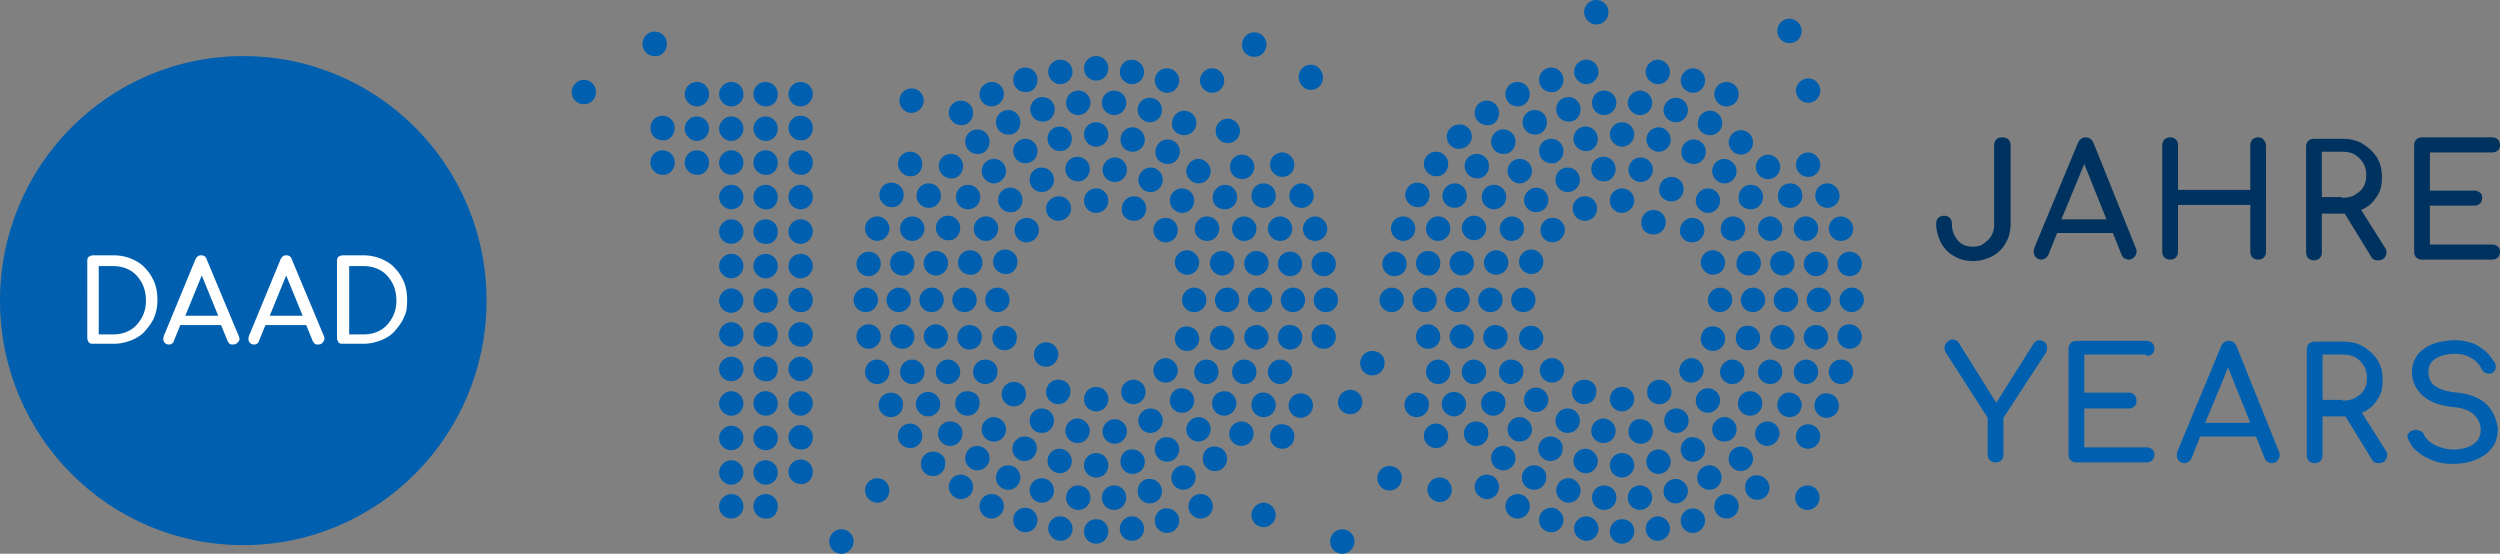 <svg width="465" height="103" xmlns="http://www.w3.org/2000/svg">
  <rect width="100%" height="100%" fill="#808080" stroke="none"/>
  <g fill-rule="nonzero" fill="none">
    <path d="M90.498 55.914c0 25.148-20.229 45.48-45.249 45.48C20.229 101.395 0 81.063 0 55.915c0-25.148 20.229-45.48 45.249-45.48 25.02 0 45.249 20.332 45.249 45.48" fill="#0060AF"/>
    <path d="M29.279 55.914c0-1.204-.133-2.274-.533-3.344-.399-.936-.931-1.873-1.73-2.675-.665-.803-1.597-1.338-2.528-1.74a8.68 8.68 0 0 0-3.327-.668H17.3c-.266 0-.532.134-.798.268-.267.267-.267.535-.267.802V62.87c0 .268.133.535.267.803.266.267.532.267.798.267h3.86c1.197 0 2.262-.267 3.327-.669.931-.4 1.863-.936 2.528-1.738.666-.803 1.331-1.606 1.73-2.676.267-.669.533-1.739.533-2.943m-2.13 0c0 1.204-.266 2.274-.798 3.21-.532.937-1.198 1.74-2.13 2.275-.931.535-1.996.802-3.194.802h-2.661V49.494h2.661c1.198 0 2.263.267 3.195.802.931.535 1.597 1.338 2.129 2.274.532.937.798 2.14.798 3.344m33.139 6.689-5.99-14.313c-.132-.535-.532-.803-1.064-.803s-.798.268-1.065.803l-5.855 14.179c-.133.401-.133.802 0 1.07.266.401.532.535.931.535.133 0 .4 0 .533-.134.133-.133.399-.267.399-.535l1.198-2.943h7.586l1.197 2.943c.133.268.266.402.4.535.133.134.399.134.665.134.4 0 .665-.134.932-.535.133-.134.266-.535.133-.936m-3.993-3.88h-6.122l3.061-7.49 3.061 7.49Zm-11.845 3.88L38.462 48.29c-.133-.535-.533-.803-1.065-.803-.532 0-.799.268-1.065.803l-5.855 14.179c-.134.401-.134.802 0 1.07.266.401.532.535.931.535.133 0 .4 0 .532-.134.134-.133.4-.267.4-.535l1.197-2.943h7.586l1.198 2.943c.133.268.266.402.4.535.132.134.399.134.665.134.4 0 .665-.134.931-.535.267-.134.267-.535.133-.936m-3.859-3.88h-6.122l3.061-7.49 3.061 7.49Zm35.135-2.809c0-1.204-.134-2.274-.533-3.344-.4-.936-.931-1.873-1.73-2.675-.665-.803-1.597-1.338-2.529-1.74a8.68 8.68 0 0 0-3.327-.668h-3.86c-.265 0-.531.134-.798.268-.266.267-.266.535-.266.802V62.87c0 .268.133.535.266.803.267.267.533.267.799.267h3.86c1.197 0 2.262-.267 3.326-.669.932-.4 1.864-.936 2.53-1.738.665-.803 1.33-1.606 1.73-2.676.398-.669.532-1.739.532-2.943m-1.997 0c0 1.204-.266 2.274-.798 3.21-.533.937-1.198 1.74-2.13 2.275-.931.535-1.996.802-3.194.802h-2.661V49.494h2.661c1.198 0 2.263.267 3.194.802.932.535 1.597 1.338 2.13 2.274.532.937.798 2.14.798 3.344" fill="#FFF"/>
    <path d="M373.57 25.95c.267.268.4.67.4 1.07v14.581c0 1.338-.267 2.542-.932 3.612-.532 1.07-1.464 1.873-2.395 2.408-1.065.535-2.263.936-3.594.936-1.33 0-2.528-.267-3.593-.936-1.065-.535-1.863-1.472-2.396-2.408-.532-1.07-.931-2.274-.931-3.612 0-.401.133-.802.399-1.07.266-.267.665-.401 1.065-.401.399 0 .798.134 1.064.401.267.268.4.669.4 1.07 0 .803.133 1.605.532 2.274.4.67.799 1.204 1.33 1.472.533.401 1.332.535 1.997.535.799 0 1.464-.134 1.996-.535.533-.402 1.065-.803 1.464-1.472.4-.669.533-1.337.533-2.274v-14.58c0-.402.133-.803.399-1.07.266-.268.665-.402 1.065-.402.532 0 .931.134 1.197.402Zm23.69 20.2c.266.534.133 1.07-.133 1.47-.267.402-.666.67-1.198.67-.266 0-.533-.134-.799-.268s-.399-.401-.532-.669L393 43.34h-10.38l-1.598 4.013c-.133.268-.4.535-.532.67-.266.133-.532.267-.799.267-.532 0-.931-.268-1.197-.67-.267-.4-.267-.936-.134-1.47l8.119-19.53c.266-.67.798-1.07 1.464-1.07.665 0 1.197.4 1.464 1.07l7.852 19.53Zm-5.457-5.351-4.126-10.3-4.258 10.3h8.384Zm28.214-15.25c-.4 0-.798.134-1.065.402-.266.267-.399.668-.399 1.07v8.293h-13.441v-8.293c0-.402-.133-.803-.4-1.07-.266-.268-.665-.402-1.064-.402-.4 0-.799.134-1.065.402-.266.267-.4.668-.4 1.07v19.797c0 .401.134.803.4 1.07.266.268.665.402 1.065.402.399 0 .798-.134 1.064-.402.267-.267.4-.669.4-1.07v-8.695h13.441v8.695c0 .401.133.803.4 1.07.266.268.665.402 1.064.402.4 0 .799-.134 1.065-.402.266-.267.4-.669.4-1.07V27.155c0-.402-.134-.803-.4-1.07-.266-.402-.532-.536-1.065-.536Zm23.556 20.467c.4.535.4 1.07.133 1.605-.266.535-.665.802-1.33.802-.267 0-.533 0-.799-.133a1.042 1.042 0 0 1-.532-.535l-4.925-8.026h-4.258v7.223c0 .401-.133.803-.4 1.07-.266.268-.665.401-1.064.401-.4 0-.799-.133-1.065-.4-.266-.268-.4-.67-.4-1.071V27.288c0-.401.134-.802.4-1.07.266-.267.666-.401 1.065-.401h5.19c1.464 0 2.795.267 3.86.936 1.064.67 1.996 1.472 2.661 2.542.666 1.07.932 2.274.932 3.745 0 1.338-.266 2.542-.932 3.478-.665 1.07-1.464 1.873-2.661 2.408-.133 0-.267.134-.267.134l4.392 6.956Zm-7.985-9.23c.932 0 1.73-.134 2.396-.535.665-.402 1.197-.803 1.597-1.472.399-.669.532-1.337.532-2.14 0-.803-.133-1.605-.532-2.274a4.6 4.6 0 0 0-1.597-1.605c-.666-.402-1.464-.535-2.396-.535h-3.726v8.427h3.726v.134Zm27.948 8.695h-11.578v-7.224h8.25c.4 0 .8-.134 1.066-.401.266-.268.399-.535.399-1.07s-.133-.803-.4-.937c-.266-.267-.665-.4-1.064-.4h-8.251v-7.09h11.578c.4 0 .799-.134 1.065-.402.266-.267.399-.535.399-.936 0-.402-.133-.803-.4-1.07-.265-.268-.665-.402-1.064-.402h-13.042c-.4 0-.799.134-1.065.402-.266.267-.4.668-.4 1.07v19.797c0 .401.134.803.4 1.07.266.268.665.402 1.065.402h13.042c.4 0 .799-.134 1.065-.402.266-.267.399-.669.399-1.07s-.133-.802-.4-.936c-.265-.268-.665-.401-1.064-.401Z" fill="#00325F"/>
    <path d="M380.358 63.673c.266.267.399.535.399.936s0 .669-.266 1.07l-7.852 12.04v6.821c0 .402-.133.803-.4 1.07-.266.268-.665.402-1.064.402-.4 0-.799-.134-1.065-.402-.266-.267-.4-.668-.4-1.07v-6.822l-7.718-12.039c-.266-.401-.4-.802-.266-1.204 0-.401.266-.669.532-.936.266-.268.666-.401.932-.401s.532.133.798.267.4.401.533.669l6.787 10.835 6.92-10.969c.133-.267.4-.401.533-.535.266-.134.532-.134.798-.134.266.134.666.268.799.402Zm18.898 2.541c.4 0 .798-.133 1.065-.401.266-.268.399-.535.399-.936 0-.402-.133-.803-.4-1.07-.266-.268-.665-.402-1.064-.402h-13.042c-.4 0-.799.134-1.065.401-.266.268-.4.67-.4 1.07V84.54c0 .402.134.803.4 1.07.266.268.665.402 1.065.402h13.042c.4 0 .798-.134 1.065-.402.266-.267.399-.668.399-1.07 0-.401-.133-.802-.4-.936-.266-.268-.665-.401-1.064-.401h-11.579v-7.224h8.252c.399 0 .798-.134 1.064-.401.267-.268.4-.535.4-1.07 0-.402-.133-.803-.4-1.07-.266-.268-.665-.402-1.064-.402h-8.252v-7.09h11.579v.268Zm24.62 17.791c.267.535.134 1.07-.132 1.472-.267.4-.666.668-1.198.668-.266 0-.533-.133-.799-.267s-.399-.401-.532-.669l-1.597-4.013h-10.38l-1.598 4.013c-.133.268-.399.535-.532.669-.266.134-.532.267-.799.267-.532 0-.931-.267-1.197-.668-.267-.402-.267-.937-.133-1.472l8.118-19.53c.266-.669.798-1.07 1.464-1.07.665 0 1.197.401 1.464 1.07l7.852 19.53Zm-5.323-5.35-4.125-10.3-4.26 10.3h8.385Zm25.153 5.083c.4.535.4 1.07.133 1.605-.266.535-.665.802-1.33.802-.267 0-.533 0-.799-.133a1.042 1.042 0 0 1-.532-.535l-4.924-8.026h-4.259v7.223c0 .401-.133.803-.4 1.07-.266.268-.665.401-1.064.401-.4 0-.799-.133-1.065-.4-.266-.268-.399-.67-.399-1.071V65.01c0-.4.133-.802.4-1.07.265-.267.665-.401 1.064-.401h5.19c1.464 0 2.795.267 3.86.936 1.064.67 1.996 1.472 2.661 2.542.666 1.07.932 2.274.932 3.745 0 1.338-.266 2.542-.932 3.478-.665 1.07-1.464 1.873-2.661 2.408-.133 0-.266.134-.266.134l4.391 6.956Zm-7.985-9.23c.932 0 1.73-.134 2.396-.535.665-.402 1.198-.803 1.597-1.472.4-.669.532-1.337.532-2.14 0-.803-.133-1.605-.532-2.274a4.6 4.6 0 0 0-1.597-1.605c-.666-.401-1.464-.535-2.396-.535h-3.726v8.427h3.726v.134Zm26.75.669c-1.33-1.204-3.06-1.873-5.323-2.14-1.464-.134-2.662-.402-3.46-.803-.799-.402-1.331-.803-1.597-1.338a3.718 3.718 0 0 1-.4-1.739c0-1.204.533-2.006 1.464-2.541.932-.535 2.13-.803 3.594-.803.798 0 1.464.134 2.13.401.665.268 1.064.535 1.596.937.4.4.799.802 1.065 1.471.266.401.532.669.931.803.4.133.799.133 1.198-.134.266-.268.532-.535.532-.936 0-.402 0-.803-.399-1.204-.532-.803-1.064-1.472-1.73-2.007-.665-.535-1.464-1.07-2.262-1.338-.932-.267-1.864-.535-3.061-.535-1.464 0-2.928.268-4.126.67a6.75 6.75 0 0 0-2.928 2.006c-.665.936-1.064 2.006-1.064 3.21 0 1.74.665 3.21 1.996 4.414 1.33 1.204 3.194 1.873 5.59 2.14 1.863.134 3.193.67 3.992 1.472.798.803 1.198 1.74 1.198 2.81 0 .802-.266 1.47-.666 2.006-.532.535-1.064.936-1.863 1.204a7.713 7.713 0 0 1-2.529.4 7.501 7.501 0 0 1-2.395-.4c-.799-.268-1.33-.535-1.863-.937-.533-.401-.932-.802-1.198-1.337a1.203 1.203 0 0 0-.799-.803c-.399-.134-.665-.268-1.064-.134-.533.134-.799.268-1.065.669-.266.401-.266.669 0 1.07.4.937.932 1.74 1.863 2.408.799.669 1.863 1.204 2.928 1.605s2.263.535 3.593.535c1.065 0 1.997-.134 3.061-.401.932-.268 1.864-.669 2.662-1.204.799-.535 1.331-1.204 1.863-2.006.4-.803.666-1.74.666-2.943-.266-1.873-.932-3.344-2.13-4.548ZM239.953 51.366c1.33 0 2.262-1.07 2.262-2.274a2.249 2.249 0 0 0-2.262-2.274c-1.331 0-2.263 1.07-2.263 2.274s1.065 2.274 2.263 2.274Zm6.255 0c1.33 0 2.262-1.07 2.262-2.274a2.249 2.249 0 0 0-2.262-2.274c-1.331 0-2.263 1.07-2.263 2.274s.932 2.274 2.263 2.274Zm-12.51-.134c1.33 0 2.262-1.07 2.262-2.274a2.249 2.249 0 0 0-2.262-2.274c-1.198 0-2.263 1.07-2.263 2.274 0 1.338.932 2.274 2.263 2.274Zm-6.388 0c1.33 0 2.262-1.07 2.262-2.274a2.249 2.249 0 0 0-2.262-2.274c-1.331 0-2.263 1.07-2.263 2.274s1.065 2.274 2.263 2.274Zm-2.795-6.42c1.33 0 2.262-1.07 2.262-2.274a2.249 2.249 0 0 0-2.262-2.274c-1.331 0-2.263 1.07-2.263 2.274-.133 1.204.932 2.274 2.263 2.274Zm6.92 0c1.331 0 2.263-1.07 2.263-2.274s-1.065-2.274-2.263-2.274c-1.33 0-2.262 1.07-2.262 2.274s.931 2.274 2.262 2.274Zm6.655 0c1.33 0 2.262-1.07 2.262-2.274a2.249 2.249 0 0 0-2.262-2.274c-1.198 0-2.263 1.07-2.263 2.274s1.065 2.274 2.263 2.274Zm6.52 0c1.332 0 2.263-1.07 2.263-2.274s-1.064-2.274-2.262-2.274-2.263 1.07-2.263 2.274.932 2.274 2.263 2.274Zm-2.528-6.154c1.331 0 2.263-1.07 2.263-2.274 0-1.203-1.065-2.274-2.263-2.274s-2.262 1.07-2.262 2.274.931 2.274 2.262 2.274Zm-7.053 0c1.33 0 2.262-1.07 2.262-2.274a2.249 2.249 0 0 0-2.262-2.274c-1.331 0-2.263 1.07-2.263 2.274a2.249 2.249 0 0 0 2.263 2.274Zm-7.187.268c1.33 0 2.262-1.07 2.262-2.274a2.249 2.249 0 0 0-2.262-2.274c-1.198 0-2.262 1.07-2.262 2.274-.134 1.338.931 2.274 2.262 2.274Zm-7.985.669c1.33 0 2.262-1.07 2.262-2.274a2.249 2.249 0 0 0-2.262-2.274c-1.331 0-2.263 1.07-2.263 2.274s1.065 2.274 2.263 2.274Zm-3.061 5.484c1.33 0 2.262-1.07 2.262-2.274a2.249 2.249 0 0 0-2.262-2.274c-1.33 0-2.263 1.07-2.263 2.274s1.065 2.274 2.263 2.274Zm-5.856-4.013c1.331 0 2.263-1.07 2.263-2.274a2.249 2.249 0 0 0-2.263-2.274c-1.33 0-2.262 1.07-2.262 2.274-.133 1.338.931 2.274 2.262 2.274Zm-3.593-7.223c1.33 0 2.262-1.07 2.262-2.274a2.249 2.249 0 0 0-2.262-2.274c-1.198 0-2.263 1.07-2.263 2.274s.932 2.274 2.263 2.274ZM214 35.716c1.331 0 2.263-1.07 2.263-2.274A2.249 2.249 0 0 0 214 31.168c-1.198 0-2.262 1.07-2.262 2.274A2.249 2.249 0 0 0 214 35.716Zm3.194-5.217c1.331 0 2.263-1.07 2.263-2.274a2.249 2.249 0 0 0-2.263-2.274c-1.33 0-2.262 1.07-2.262 2.274-.133 1.204.931 2.274 2.262 2.274Zm5.723 3.611c1.33 0 2.262-1.07 2.262-2.274s-1.064-2.274-2.262-2.274-2.263 1.07-2.263 2.274 1.065 2.274 2.263 2.274Zm5.456-7.49c1.331 0 2.263-1.07 2.263-2.275 0-1.203-1.065-2.274-2.263-2.274-1.33 0-2.262 1.07-2.262 2.274s.932 2.274 2.262 2.274Zm2.662 6.688c1.33 0 2.263-1.07 2.263-2.274s-1.065-2.274-2.263-2.274c-1.33 0-2.262 1.07-2.262 2.274s.931 2.274 2.262 2.274Zm7.453-.402c1.33 0 2.262-1.07 2.262-2.274 0-1.203-1.064-2.274-2.262-2.274-1.331 0-2.263 1.07-2.263 2.274s1.065 2.274 2.263 2.274Zm5.323-16.185c1.331 0 2.263-1.07 2.263-2.274s-.932-2.408-2.263-2.408c-1.33 0-2.262 1.07-2.262 2.274s.931 2.408 2.262 2.408Zm-18.366.535c1.331 0 2.263-1.07 2.263-2.274a2.249 2.249 0 0 0-2.263-2.274c-1.197 0-2.262 1.07-2.262 2.274s1.065 2.274 2.262 2.274Zm7.853-6.688c1.33 0 2.262-1.07 2.262-2.274a2.249 2.249 0 0 0-2.262-2.275c-1.331 0-2.263 1.07-2.263 2.275-.133 1.203.932 2.274 2.263 2.274Zm-13.043 14.58c1.331 0 2.263-1.07 2.263-2.274a2.249 2.249 0 0 0-2.263-2.274c-1.198 0-2.262 1.07-2.262 2.274-.133 1.204.931 2.274 2.262 2.274Zm-6.388-2.408c1.33 0 2.263-1.07 2.263-2.274a2.249 2.249 0 0 0-2.263-2.274c-1.33 0-2.262 1.07-2.262 2.274s1.064 2.274 2.262 2.274Zm-3.194 5.485c1.33 0 2.262-1.07 2.262-2.274s-1.064-2.274-2.262-2.274c-1.33 0-2.262 1.07-2.262 2.274s.931 2.274 2.262 2.274Zm6.388-10.97c1.331 0 2.263-1.07 2.263-2.273a2.249 2.249 0 0 0-2.263-2.274c-1.33 0-2.262 1.07-2.262 2.274s1.064 2.274 2.262 2.274Zm-6.521-1.604c1.33 0 2.262-1.07 2.262-2.274s-1.064-2.274-2.262-2.274c-1.33 0-2.263 1.07-2.263 2.274s1.065 2.274 2.263 2.274Zm-3.327 5.752c1.33 0 2.262-1.07 2.262-2.274a2.249 2.249 0 0 0-2.262-2.274c-1.331 0-2.263 1.07-2.263 2.274 0 1.203 1.065 2.274 2.263 2.274Zm13.574 29.696c1.331 0 2.263-1.07 2.263-2.274s-1.065-2.274-2.263-2.274c-1.33 0-2.262 1.07-2.262 2.274s1.065 2.274 2.262 2.274Zm-50.705-2.14a2.249 2.249 0 0 0-2.262-2.275c-1.331 0-2.263 1.07-2.263 2.274a2.249 2.249 0 0 0 2.263 2.274c1.197.134 2.262-.936 2.262-2.274Zm-6.255.133a2.249 2.249 0 0 0-2.262-2.274c-1.198 0-2.263 1.07-2.263 2.274a2.249 2.249 0 0 0 2.263 2.274c1.197 0 2.262-1.07 2.262-2.274Zm12.51-.134a2.249 2.249 0 0 0-2.262-2.274c-1.331 0-2.263 1.07-2.263 2.274a2.249 2.249 0 0 0 2.263 2.274 2.249 2.249 0 0 0 2.262-2.274Zm6.388-.133a2.249 2.249 0 0 0-2.262-2.274c-1.331 0-2.263 1.07-2.263 2.274a2.249 2.249 0 0 0 2.263 2.274c1.197.133 2.262-.937 2.262-2.274Zm2.928-6.287a2.249 2.249 0 0 0-2.262-2.274c-1.331 0-2.263 1.07-2.263 2.274a2.249 2.249 0 0 0 2.263 2.274c1.197 0 2.262-1.07 2.262-2.274Zm-7.054-.134a2.249 2.249 0 0 0-2.262-2.274c-1.33 0-2.262 1.07-2.262 2.274s1.064 2.274 2.262 2.274c1.198.134 2.262-.936 2.262-2.274Zm-6.654.134a2.249 2.249 0 0 0-2.262-2.274c-1.331 0-2.263 1.07-2.263 2.274a2.249 2.249 0 0 0 2.263 2.274c1.198 0 2.262-1.07 2.262-2.274Zm-6.521 0a2.249 2.249 0 0 0-2.262-2.274c-1.331 0-2.263 1.07-2.263 2.274s1.065 2.274 2.263 2.274c1.197 0 2.262-1.07 2.262-2.274Zm2.662-6.287a2.249 2.249 0 0 0-2.263-2.274c-1.33 0-2.262 1.07-2.262 2.274s1.065 2.274 2.262 2.274c1.198.133 2.263-.937 2.263-2.274Zm6.92.133a2.249 2.249 0 0 0-2.262-2.274c-1.331 0-2.263 1.07-2.263 2.274a2.249 2.249 0 0 0 2.263 2.274 2.249 2.249 0 0 0 2.262-2.274Zm7.32.268a2.249 2.249 0 0 0-2.263-2.274c-1.33 0-2.262 1.07-2.262 2.274a2.249 2.249 0 0 0 2.262 2.274 2.249 2.249 0 0 0 2.263-2.274Zm7.852.535a2.249 2.249 0 0 0-2.263-2.274c-1.33 0-2.262 1.07-2.262 2.274a2.249 2.249 0 0 0 2.262 2.274c1.198.134 2.263-.936 2.263-2.274Zm3.06 5.618a2.249 2.249 0 0 0-2.262-2.274c-1.33 0-2.262 1.07-2.262 2.274a2.249 2.249 0 0 0 2.262 2.274c1.198 0 2.263-1.07 2.263-2.274Zm5.99-4.013a2.249 2.249 0 0 0-2.263-2.274c-1.198 0-2.395.937-2.395 2.274a2.249 2.249 0 0 0 2.262 2.274c1.198 0 2.396-.936 2.396-2.274Zm4.658-3.745c-1.331 0-2.263 1.07-2.263 2.274a2.249 2.249 0 0 0 2.263 2.274c1.33 0 2.262-1.07 2.262-2.274s-.931-2.274-2.262-2.274Zm-1.198-3.612a2.249 2.249 0 0 0-2.263-2.274c-1.33 0-2.262 1.07-2.262 2.274a2.249 2.249 0 0 0 2.262 2.274c1.198.134 2.263-.936 2.263-2.274Zm-6.654 2.007a2.249 2.249 0 0 0-2.263-2.274c-1.33 0-2.262 1.07-2.262 2.274a2.249 2.249 0 0 0 2.262 2.274 2.249 2.249 0 0 0 2.263-2.274Zm-3.061-5.351a2.249 2.249 0 0 0-2.263-2.274c-1.198 0-2.262 1.07-2.262 2.274a2.249 2.249 0 0 0 2.262 2.274 2.249 2.249 0 0 0 2.263-2.274Zm-5.856 3.745a2.249 2.249 0 0 0-2.263-2.274c-1.33 0-2.262 1.07-2.262 2.274s1.065 2.274 2.262 2.274c1.198 0 2.263-1.07 2.263-2.274Zm-3.061-5.484a2.249 2.249 0 0 0-2.262-2.274c-1.331 0-2.263 1.07-2.263 2.274a2.249 2.249 0 0 0 2.263 2.274c1.197.134 2.262-.936 2.262-2.274Zm-4.924 4.548a2.249 2.249 0 0 0-2.263-2.274c-1.33 0-2.262 1.07-2.262 2.274s1.065 2.274 2.262 2.274c1.198.134 2.263-.936 2.263-2.274Zm-7.586-.401a2.249 2.249 0 0 0-2.263-2.274c-1.33 0-2.262 1.07-2.262 2.274s1.065 2.274 2.262 2.274c1.198.133 2.263-.937 2.263-2.274Zm.266-11.772a2.249 2.249 0 0 0-2.262-2.274c-1.331 0-2.263 1.07-2.263 2.274s1.065 2.274 2.263 2.274c1.197 0 2.262-1.07 2.262-2.274Zm9.183 2.274a2.249 2.249 0 0 0-2.262-2.274c-1.331 0-2.263 1.07-2.263 2.274s1.065 2.274 2.263 2.274c1.197.134 2.262-.936 2.262-2.274Zm5.723-3.478a2.249 2.249 0 0 0-2.263-2.274c-1.198 0-2.262 1.07-2.262 2.274a2.249 2.249 0 0 0 2.262 2.274c1.198 0 2.263-1.07 2.263-2.274Zm3.06 5.217a2.249 2.249 0 0 0-2.262-2.274c-1.33 0-2.262 1.07-2.262 2.274a2.249 2.249 0 0 0 2.262 2.274c1.331.134 2.263-.936 2.263-2.274Zm6.389-2.408a2.249 2.249 0 0 0-2.263-2.274c-1.33 0-2.262 1.07-2.262 2.274a2.249 2.249 0 0 0 2.262 2.274c1.198.134 2.263-.936 2.263-2.274Zm3.194 5.485a2.249 2.249 0 0 0-2.263-2.274c-1.33 0-2.262 1.07-2.262 2.274s1.065 2.274 2.262 2.274c1.198.134 2.263-.936 2.263-2.274Zm4.525-3.077c-1.331 0-2.263 1.07-2.263 2.274s1.065 2.274 2.263 2.274c1.33 0 2.262-1.07 2.262-2.274s-.931-2.274-2.262-2.274Zm0-12.306c-1.331 0-2.263 1.07-2.263 2.274a2.249 2.249 0 0 0 2.263 2.274c1.33 0 2.262-1.07 2.262-2.274s-.931-2.274-2.262-2.274Zm-10.913 4.414a2.249 2.249 0 0 0-2.263-2.274c-1.33 0-2.262 1.07-2.262 2.274a2.249 2.249 0 0 0 2.262 2.274c1.198.134 2.263-.936 2.263-2.274Zm6.52-1.471a2.249 2.249 0 0 0-2.262-2.274c-1.33 0-2.262 1.07-2.262 2.274s1.065 2.274 2.262 2.274c1.198 0 2.263-1.07 2.263-2.274Zm3.328 5.752a2.249 2.249 0 0 0-2.262-2.274c-1.331 0-2.263 1.07-2.263 2.274a2.249 2.249 0 0 0 2.263 2.274c1.197 0 2.262-1.07 2.262-2.274ZM189.247 48.69a2.249 2.249 0 0 0-2.262-2.274c-1.331 0-2.263 1.07-2.263 2.274s1.065 2.274 2.263 2.274c1.198.134 2.262-.936 2.262-2.274Zm55.098 7.09a2.249 2.249 0 0 0 2.262 2.274c1.33 0 2.262-1.07 2.262-2.274a2.249 2.249 0 0 0-2.262-2.275c-1.198 0-2.262 1.07-2.262 2.275Zm-6.122 0a2.249 2.249 0 0 0 2.262 2.274c1.331 0 2.263-1.07 2.263-2.274a2.249 2.249 0 0 0-2.263-2.275c-1.198 0-2.262 1.07-2.262 2.275Zm-.533 6.955a2.249 2.249 0 0 0 2.263 2.274c1.33 0 2.262-1.07 2.262-2.274a2.249 2.249 0 0 0-2.262-2.274c-1.198-.133-2.263.937-2.263 2.274Zm6.255-.133a2.249 2.249 0 0 0 2.263 2.274c1.33 0 2.262-1.07 2.262-2.274s-1.064-2.274-2.262-2.274c-1.331 0-2.263.936-2.263 2.274Zm-12.51.133a2.249 2.249 0 0 0 2.263 2.274c1.198 0 2.262-1.07 2.262-2.274s-1.064-2.274-2.262-2.274a2.249 2.249 0 0 0-2.263 2.274Zm-6.388.134a2.249 2.249 0 0 0 2.263 2.274c1.33 0 2.262-1.07 2.262-2.274a2.249 2.249 0 0 0-2.262-2.274c-1.198-.134-2.263.936-2.263 2.274Zm-2.928 6.287a2.249 2.249 0 0 0 2.263 2.274c1.33 0 2.262-1.07 2.262-2.274a2.249 2.249 0 0 0-2.262-2.274c-1.198 0-2.263 1.07-2.263 2.274Zm7.054 0a2.249 2.249 0 0 0 2.262 2.274c1.331 0 2.263-1.07 2.263-2.274a2.249 2.249 0 0 0-2.263-2.274c-1.33 0-2.262 1.07-2.262 2.274Zm6.654 0a2.249 2.249 0 0 0 2.263 2.274c1.197 0 2.262-1.07 2.262-2.274a2.249 2.249 0 0 0-2.262-2.274c-1.198 0-2.263 1.07-2.263 2.274Zm13.042 5.618a2.249 2.249 0 0 0 2.263 2.274c1.33 0 2.262-1.07 2.262-2.274a2.249 2.249 0 0 0-2.262-2.274c-1.198 0-2.263 1.07-2.263 2.274Zm-9.182.67a2.249 2.249 0 0 0 2.262 2.273c1.198 0 2.263-1.07 2.263-2.274a2.249 2.249 0 0 0-2.263-2.274 2.249 2.249 0 0 0-2.262 2.274Zm-6.92-.135a2.249 2.249 0 0 0 2.262 2.274c1.33 0 2.262-1.07 2.262-2.274s-1.065-2.274-2.262-2.274c-1.198-.133-2.263.937-2.263 2.274Zm-7.32-.267a2.249 2.249 0 0 0 2.262 2.274c1.198 0 2.262-1.07 2.262-2.274a2.249 2.249 0 0 0-2.262-2.274 2.249 2.249 0 0 0-2.263 2.274Zm-7.853-.535a2.249 2.249 0 0 0 2.263 2.274c1.33 0 2.262-1.07 2.262-2.274a2.249 2.249 0 0 0-2.262-2.274c-1.198-.134-2.263.936-2.263 2.274Zm-3.06-5.618a2.249 2.249 0 0 0 2.262 2.274c1.33 0 2.262-1.07 2.262-2.274s-1.064-2.274-2.262-2.274-2.263 1.07-2.263 2.274Zm-5.99 4.013a2.249 2.249 0 0 0 2.263 2.274c1.331 0 2.263-1.07 2.263-2.274a2.249 2.249 0 0 0-2.263-2.274 2.249 2.249 0 0 0-2.262 2.274Zm-3.46 7.357a2.249 2.249 0 0 0 2.263 2.274c1.198 0 2.262-1.07 2.262-2.274a2.249 2.249 0 0 0-2.262-2.274 2.249 2.249 0 0 0-2.263 2.274Zm6.655-2.007A2.249 2.249 0 0 0 214 80.527c1.198 0 2.263-1.07 2.263-2.274A2.249 2.249 0 0 0 214 75.98a2.249 2.249 0 0 0-2.262 2.274Zm3.06 5.35a2.249 2.249 0 0 0 2.263 2.275c1.331 0 2.263-1.07 2.263-2.274a2.249 2.249 0 0 0-2.263-2.274c-1.198-.134-2.262.936-2.262 2.274Zm5.856-3.745a2.249 2.249 0 0 0 2.263 2.274c1.198 0 2.262-1.07 2.262-2.274a2.249 2.249 0 0 0-2.262-2.274c-1.198 0-2.263 1.07-2.263 2.274Zm3.061 5.485a2.249 2.249 0 0 0 2.263 2.274c1.33 0 2.262-1.07 2.262-2.274a2.249 2.249 0 0 0-2.262-2.274c-1.331-.134-2.263.936-2.263 2.274Zm4.925-4.682a2.249 2.249 0 0 0 2.262 2.274c1.33 0 2.262-1.07 2.262-2.274a2.249 2.249 0 0 0-2.262-2.274c-1.198 0-2.262 1.07-2.262 2.274Zm7.585.535a2.249 2.249 0 0 0 2.263 2.274c1.33 0 2.262-1.07 2.262-2.274a2.249 2.249 0 0 0-2.262-2.274c-1.198-.134-2.263.936-2.263 2.274Zm11.18 19.53a2.249 2.249 0 0 0 2.262 2.274c1.198 0 2.262-1.07 2.262-2.274a2.249 2.249 0 0 0-2.262-2.274 2.249 2.249 0 0 0-2.262 2.274Zm-14.64-4.95a2.249 2.249 0 0 0 2.263 2.275c1.197 0 2.262-1.07 2.262-2.274s-1.065-2.274-2.262-2.274c-1.198 0-2.263 1.07-2.263 2.274Zm-11.711-1.605a2.249 2.249 0 0 0 2.262 2.274c1.331 0 2.263-1.07 2.263-2.274a2.249 2.249 0 0 0-2.263-2.274c-1.33 0-2.262 1.07-2.262 2.274Zm-3.194-5.35a2.249 2.249 0 0 0 2.262 2.274c1.198 0 2.263-1.07 2.263-2.274a2.249 2.249 0 0 0-2.263-2.274c-1.198 0-2.262 1.07-2.262 2.274Zm-6.255 2.541a2.249 2.249 0 0 0 2.262 2.274c1.33 0 2.263-1.07 2.263-2.274s-1.065-2.274-2.263-2.274c-1.198-.133-2.262.937-2.262 2.274Zm-3.194-5.484a2.249 2.249 0 0 0 2.262 2.274c1.33 0 2.262-1.07 2.262-2.274s-1.064-2.274-2.262-2.274c-1.33-.134-2.262.936-2.262 2.274Zm6.388 10.969a2.249 2.249 0 0 0 2.262 2.274c1.331 0 2.263-1.07 2.263-2.274a2.249 2.249 0 0 0-2.263-2.274c-1.198-.134-2.262.936-2.262 2.274Zm-6.522 1.471a2.249 2.249 0 0 0 2.263 2.274c1.33 0 2.262-1.07 2.262-2.274s-1.064-2.274-2.262-2.274-2.263 1.07-2.263 2.274Zm-3.327-5.752a2.249 2.249 0 0 0 2.263 2.274c1.33 0 2.262-1.07 2.262-2.274a2.249 2.249 0 0 0-2.262-2.274 2.249 2.249 0 0 0-2.263 2.274Zm13.575-29.562a2.249 2.249 0 0 0 2.262 2.274c1.331 0 2.263-1.07 2.263-2.274a2.249 2.249 0 0 0-2.263-2.274c-1.197-.134-2.262.936-2.262 2.274Zm13.575-7.223a2.249 2.249 0 0 0 2.262 2.274c1.331 0 2.263-1.07 2.263-2.274a2.249 2.249 0 0 0-2.263-2.275c-1.198 0-2.262 1.07-2.262 2.275Zm-6.122 0a2.249 2.249 0 0 0 2.262 2.274c1.331 0 2.263-1.07 2.263-2.274a2.249 2.249 0 0 0-2.263-2.275c-1.197 0-2.262 1.07-2.262 2.275Zm-6.122 0a2.249 2.249 0 0 0 2.262 2.274c1.331 0 2.263-1.07 2.263-2.274a2.249 2.249 0 0 0-2.263-2.275c-1.197 0-2.262 1.07-2.262 2.275Zm-61.086 0a2.249 2.249 0 0 0 2.262 2.274c1.331 0 2.263-1.07 2.263-2.274a2.249 2.249 0 0 0-2.263-2.275c-1.198 0-2.262 1.07-2.262 2.275Zm6.122 0a2.249 2.249 0 0 0 2.262 2.274c1.331 0 2.263-1.07 2.263-2.274a2.249 2.249 0 0 0-2.263-2.275c-1.198 0-2.262 1.07-2.262 2.275Zm2.928 4.548c-1.331 0-2.263 1.07-2.263 2.274a2.249 2.249 0 0 0 2.263 2.274c1.33 0 2.262-1.07 2.262-2.274s-1.065-2.274-2.262-2.274Zm-6.255 0c-1.331 0-2.263 1.07-2.263 2.274 0 1.203 1.065 2.274 2.263 2.274 1.197 0 2.262-1.07 2.262-2.274s-.932-2.274-2.262-2.274Zm12.51 0c-1.331 0-2.263 1.07-2.263 2.274 0 1.203 1.065 2.274 2.263 2.274 1.33 0 2.262-1.07 2.262-2.274s-1.065-2.274-2.262-2.274Zm6.255.133c-1.331 0-2.263 1.07-2.263 2.274a2.249 2.249 0 0 0 2.263 2.274c1.33 0 2.262-1.07 2.262-2.274.133-1.204-.932-2.274-2.262-2.274Zm2.927 6.421c-1.33 0-2.262 1.07-2.262 2.274a2.249 2.249 0 0 0 2.262 2.274c1.331 0 2.263-1.07 2.263-2.274.133-1.204-.932-2.274-2.263-2.274Zm-6.92 0c-1.33 0-2.262 1.07-2.262 2.274a2.249 2.249 0 0 0 2.262 2.274c1.33 0 2.262-1.07 2.262-2.274s-1.064-2.274-2.262-2.274Zm-6.654 0c-1.331 0-2.263 1.07-2.263 2.274a2.249 2.249 0 0 0 2.263 2.274c1.33 0 2.262-1.07 2.262-2.274s-1.064-2.274-2.262-2.274Zm-6.521 0c-1.331 0-2.263 1.07-2.263 2.274a2.249 2.249 0 0 0 2.263 2.274c1.33 0 2.262-1.07 2.262-2.274s-1.065-2.274-2.262-2.274Zm2.528 6.153c-1.33 0-2.262 1.07-2.262 2.274a2.249 2.249 0 0 0 2.262 2.274c1.331 0 2.263-1.07 2.263-2.274.133-1.204-.932-2.274-2.263-2.274Zm6.92-.133c-1.33 0-2.262 1.07-2.262 2.274s1.065 2.274 2.263 2.274c1.33 0 2.262-1.07 2.262-2.274s-.932-2.274-2.262-2.274Zm7.32-.134c-1.33 0-2.262 1.07-2.262 2.274a2.249 2.249 0 0 0 2.262 2.274c1.331 0 2.263-1.07 2.263-2.274.133-1.338-.932-2.274-2.263-2.274Zm8.65-1.74c-1.33 0-2.262 1.071-2.262 2.275a2.249 2.249 0 0 0 2.263 2.274c1.33 0 2.262-1.07 2.262-2.274s-.931-2.274-2.262-2.274Zm5.99-7.356c-1.331 0-2.263 1.07-2.263 2.274a2.249 2.249 0 0 0 2.263 2.274c1.197 0 2.262-1.07 2.262-2.274a2.249 2.249 0 0 0-2.262-2.274Zm2.262 6.956c-1.33 0-2.262 1.07-2.262 2.274a2.249 2.249 0 0 0 2.262 2.274c1.198 0 2.263-1.07 2.263-2.274.133-1.338-.932-2.274-2.263-2.274Zm7.054 1.337c-1.331 0-2.263 1.07-2.263 2.274a2.249 2.249 0 0 0 2.263 2.274c1.33 0 2.262-1.07 2.262-2.274s-.931-2.274-2.262-2.274Zm-3.46 5.886c-1.331 0-2.263 1.07-2.263 2.274a2.249 2.249 0 0 0 2.262 2.274c1.331 0 2.263-1.07 2.263-2.274s-1.065-2.274-2.263-2.274Zm-6.655-1.873c-1.33 0-2.262 1.07-2.262 2.274a2.249 2.249 0 0 0 2.262 2.274c1.331 0 2.263-1.07 2.263-2.274a2.249 2.249 0 0 0-2.263-2.274Zm-3.194 5.217c-1.33 0-2.262 1.07-2.262 2.274a2.249 2.249 0 0 0 2.262 2.274c1.198 0 2.263-1.07 2.263-2.274.133-1.204-.932-2.274-2.263-2.274Zm-5.723-3.612c-1.33 0-2.262 1.07-2.262 2.274a2.249 2.249 0 0 0 2.262 2.274c1.331 0 2.263-1.07 2.263-2.274 0-1.203-1.065-2.274-2.263-2.274Zm-3.06 5.351c-1.331 0-2.263 1.07-2.263 2.274a2.249 2.249 0 0 0 2.263 2.274c1.33 0 2.262-1.07 2.262-2.274s-1.065-2.274-2.262-2.274Zm-5.058-4.548c-1.33 0-2.262 1.07-2.262 2.274a2.249 2.249 0 0 0 2.262 2.274c1.331 0 2.263-1.07 2.263-2.274.133-1.204-.932-2.274-2.263-2.274Zm-7.453.401c-1.33 0-2.262 1.07-2.262 2.274a2.249 2.249 0 0 0 2.262 2.274c1.331 0 2.263-1.07 2.263-2.274s-1.065-2.274-2.263-2.274Zm4.26 5.217c-1.332 0-2.263 1.07-2.263 2.274a2.249 2.249 0 0 0 2.262 2.274c1.331 0 2.263-1.07 2.263-2.274.133-1.337-.932-2.274-2.263-2.274Zm5.19 4.28c-1.331 0-2.263 1.07-2.263 2.275 0 1.204 1.065 2.274 2.263 2.274 1.33 0 2.262-1.07 2.262-2.274s-1.065-2.274-2.262-2.274Zm5.722 3.612c-1.33 0-2.262 1.07-2.262 2.274a2.249 2.249 0 0 0 2.262 2.274c1.198 0 2.263-1.07 2.263-2.274 0-1.203-.932-2.274-2.263-2.274Zm3.061-5.35c-1.33 0-2.262 1.07-2.262 2.274a2.249 2.249 0 0 0 2.262 2.274c1.331 0 2.263-1.07 2.263-2.274s-.932-2.274-2.263-2.274Zm6.255 2.408c-1.33 0-2.262 1.07-2.262 2.274 0 1.203 1.064 2.274 2.262 2.274 1.331 0 2.263-1.07 2.263-2.274s-.932-2.274-2.263-2.274Zm3.327-5.485c-1.33 0-2.262 1.07-2.262 2.274s1.065 2.274 2.262 2.274c1.331 0 2.263-1.07 2.263-2.274s-1.065-2.274-2.263-2.274Zm6.788.803c-1.331 0-2.263 1.07-2.263 2.274a2.249 2.249 0 0 0 2.263 2.274c1.33 0 2.262-1.07 2.262-2.274s-.931-2.274-2.262-2.274Zm0 12.306c-1.331 0-2.263 1.07-2.263 2.274a2.249 2.249 0 0 0 2.263 2.274c1.33 0 2.262-1.07 2.262-2.274 0-1.337-.931-2.274-2.262-2.274Zm-13.176-2.14c-1.33 0-2.262 1.07-2.262 2.274a2.249 2.249 0 0 0 2.262 2.274c1.331 0 2.263-1.07 2.263-2.274s-1.065-2.274-2.263-2.274Zm6.521 1.605c-1.33 0-2.262 1.07-2.262 2.274s1.065 2.274 2.262 2.274c1.331 0 2.263-1.07 2.263-2.274s-1.065-2.274-2.263-2.274Zm3.328-5.752c-1.331 0-2.263 1.07-2.263 2.274a2.249 2.249 0 0 0 2.263 2.274c1.33 0 2.262-1.07 2.262-2.274a2.249 2.249 0 0 0-2.262-2.274Zm-13.708-29.696c-1.331 0-2.263 1.07-2.263 2.274a2.249 2.249 0 0 0 2.263 2.274c1.33 0 2.262-1.07 2.262-2.274.133-1.204-.931-2.274-2.262-2.274Zm-15.837-4.815a2.249 2.249 0 0 0 2.262 2.274c1.33 0 2.262-1.07 2.262-2.274a2.249 2.249 0 0 0-2.262-2.275c-1.198 0-2.262 1.07-2.262 2.275Zm6.122 0a2.249 2.249 0 0 0 2.262 2.274c1.33 0 2.262-1.07 2.262-2.274a2.249 2.249 0 0 0-2.262-2.275c-1.33 0-2.262 1.07-2.262 2.275Zm6.121 0a2.249 2.249 0 0 0 2.263 2.274c1.33 0 2.262-1.07 2.262-2.274a2.249 2.249 0 0 0-2.262-2.275c-1.331 0-2.263 1.07-2.263 2.275Zm154.512-4.415c1.331 0 2.263-1.07 2.263-2.274a2.249 2.249 0 0 0-2.263-2.274c-1.197 0-2.262 1.07-2.262 2.274s1.065 2.274 2.262 2.274Zm6.255 0c1.331 0 2.263-1.07 2.263-2.274a2.249 2.249 0 0 0-2.263-2.274c-1.33 0-2.262 1.07-2.262 2.274s.932 2.274 2.262 2.274Zm-12.51-.134c1.331 0 2.263-1.07 2.263-2.274a2.249 2.249 0 0 0-2.263-2.274c-1.33 0-2.262 1.07-2.262 2.274a2.249 2.249 0 0 0 2.262 2.274Zm-6.255 0c1.331 0 2.263-1.07 2.263-2.274a2.249 2.249 0 0 0-2.263-2.274c-1.33 0-2.262 1.07-2.262 2.274-.133 1.204.932 2.274 2.262 2.274Zm-2.927-6.42c1.33 0 2.262-1.07 2.262-2.274a2.249 2.249 0 0 0-2.262-2.274c-1.331 0-2.263 1.07-2.263 2.274-.133 1.204.932 2.274 2.263 2.274Zm6.92 0c1.33 0 2.262-1.07 2.262-2.274s-1.064-2.274-2.262-2.274c-1.33 0-2.262 1.07-2.262 2.274s1.064 2.274 2.262 2.274Zm6.654 0c1.331 0 2.263-1.07 2.263-2.274a2.249 2.249 0 0 0-2.263-2.274c-1.33 0-2.262 1.07-2.262 2.274s1.065 2.274 2.262 2.274Zm6.521 0c1.331 0 2.263-1.07 2.263-2.274s-1.065-2.274-2.263-2.274c-1.33 0-2.262 1.07-2.262 2.274s.932 2.274 2.262 2.274Zm-2.528-6.154c1.33 0 2.262-1.07 2.262-2.274 0-1.203-1.064-2.274-2.262-2.274-1.331 0-2.263 1.07-2.263 2.274s.932 2.274 2.263 2.274Zm-6.92 0c1.33 0 2.262-1.07 2.262-2.274a2.249 2.249 0 0 0-2.263-2.274c-1.33 0-2.262 1.07-2.262 2.274-.133 1.338.932 2.274 2.262 2.274Zm-7.32.268c1.33 0 2.262-1.07 2.262-2.274a2.249 2.249 0 0 0-2.262-2.274c-1.331 0-2.263 1.07-2.263 2.274-.133 1.338.932 2.274 2.263 2.274Zm-7.985.669c1.33 0 2.262-1.07 2.262-2.274a2.249 2.249 0 0 0-2.262-2.274c-1.198 0-2.263 1.07-2.263 2.274s1.065 2.274 2.263 2.274Zm-2.928 5.484c1.33 0 2.262-1.07 2.262-2.274a2.249 2.249 0 0 0-2.262-2.274c-1.198 0-2.263 1.07-2.263 2.274-.133 1.204.932 2.274 2.263 2.274Zm-7.187-1.471c1.331 0 2.263-1.07 2.263-2.274a2.249 2.249 0 0 0-2.263-2.274c-1.33 0-2.262 1.07-2.262 2.274-.133 1.337.931 2.274 2.262 2.274Zm-2.395-9.765c1.33 0 2.262-1.07 2.262-2.274a2.249 2.249 0 0 0-2.262-2.274c-1.331 0-2.263 1.07-2.263 2.274s.932 2.274 2.263 2.274Zm5.722 3.612c1.331 0 2.263-1.07 2.263-2.274a2.249 2.249 0 0 0-2.263-2.275c-1.33 0-2.262 1.07-2.262 2.275-.133 1.203.931 2.274 2.262 2.274Zm4.126-6.956c1.33 0 2.262-1.07 2.262-2.274a2.249 2.249 0 0 0-2.262-2.274c-1.331 0-2.263 1.07-2.263 2.274-.133 1.204.932 2.274 2.263 2.274Zm5.723 3.611c1.33 0 2.262-1.07 2.262-2.274s-1.065-2.274-2.262-2.274c-1.331 0-2.263 1.07-2.263 2.274s1.065 2.274 2.263 2.274Zm3.06-5.35c1.331 0 2.263-1.07 2.263-2.274a2.249 2.249 0 0 0-2.262-2.274c-1.198 0-2.263 1.07-2.263 2.274s1.065 2.274 2.263 2.274Zm5.058 4.548c1.33 0 2.262-1.07 2.262-2.274s-1.064-2.274-2.262-2.274-2.263 1.07-2.263 2.274.932 2.274 2.263 2.274Zm7.453-.402c1.33 0 2.262-1.07 2.262-2.274 0-1.203-1.065-2.274-2.262-2.274-1.198 0-2.263 1.07-2.263 2.274s1.065 2.274 2.263 2.274Zm0-13.777c1.33 0 2.262-1.07 2.262-2.274a2.249 2.249 0 0 0-2.262-2.274c-1.198 0-2.263 1.07-2.263 2.274 0 1.203 1.065 2.274 2.263 2.274Zm-3.46-11.103c1.33 0 2.262-1.07 2.262-2.274s-1.065-2.274-2.263-2.274c-1.33 0-2.262 1.07-2.262 2.274s.931 2.274 2.262 2.274Zm-11.712 11.771c1.33 0 2.262-1.07 2.262-2.274a2.249 2.249 0 0 0-2.262-2.274c-1.331 0-2.263 1.07-2.263 2.274s.932 2.274 2.263 2.274Zm-3.061 5.351c1.33 0 2.262-1.07 2.262-2.274a2.249 2.249 0 0 0-2.262-2.274c-1.331 0-2.263 1.07-2.263 2.274-.133 1.204.932 2.274 2.263 2.274Zm-6.388-2.408c1.33 0 2.262-1.07 2.262-2.274a2.249 2.249 0 0 0-2.262-2.274c-1.198 0-2.263 1.07-2.263 2.274s1.065 2.274 2.263 2.274Zm-3.194 5.485c1.33 0 2.262-1.07 2.262-2.274s-1.065-2.274-2.262-2.274c-1.198 0-2.263 1.07-2.263 2.274s1.065 2.274 2.263 2.274Zm6.388-10.97c1.33 0 2.262-1.07 2.262-2.273a2.249 2.249 0 0 0-2.262-2.274c-1.198 0-2.263 1.07-2.263 2.274s1.065 2.274 2.263 2.274Zm-6.521-1.604c1.33 0 2.262-1.07 2.262-2.274s-1.065-2.274-2.262-2.274c-1.198 0-2.263 1.07-2.263 2.274s1.065 2.274 2.263 2.274Zm-3.328 5.752c1.331 0 2.263-1.07 2.263-2.274a2.249 2.249 0 0 0-2.263-2.274c-1.197 0-2.262 1.07-2.262 2.274 0 1.203 1.065 2.274 2.262 2.274Zm13.575 29.696c1.331 0 2.263-1.07 2.263-2.274s-1.065-2.274-2.263-2.274c-1.33 0-2.262 1.07-2.262 2.274s1.064 2.274 2.262 2.274Zm-50.705-2.14a2.249 2.249 0 0 0-2.263-2.275c-1.33 0-2.262 1.07-2.262 2.274a2.249 2.249 0 0 0 2.262 2.274c1.198.134 2.263-.936 2.263-2.274Zm-6.255.133a2.249 2.249 0 0 0-2.263-2.274c-1.33 0-2.262 1.07-2.262 2.274a2.249 2.249 0 0 0 2.262 2.274c1.331 0 2.263-1.07 2.263-2.274Zm12.51-.134a2.249 2.249 0 0 0-2.263-2.274c-1.33 0-2.262 1.07-2.262 2.274a2.249 2.249 0 0 0 2.262 2.274 2.249 2.249 0 0 0 2.263-2.274Zm6.388-.133a2.249 2.249 0 0 0-2.263-2.274c-1.197 0-2.262 1.07-2.262 2.274a2.249 2.249 0 0 0 2.262 2.274 2.249 2.249 0 0 0 2.263-2.274Zm2.928-6.287a2.249 2.249 0 0 0-2.263-2.274c-1.198 0-2.262 1.07-2.262 2.274a2.249 2.249 0 0 0 2.262 2.274c1.198 0 2.263-1.07 2.263-2.274Zm-7.054-.134a2.249 2.249 0 0 0-2.262-2.274c-1.198 0-2.263 1.07-2.263 2.274s1.065 2.274 2.263 2.274a2.249 2.249 0 0 0 2.262-2.274Zm-6.654.134a2.249 2.249 0 0 0-2.263-2.274c-1.33 0-2.262 1.07-2.262 2.274a2.249 2.249 0 0 0 2.262 2.274c1.198 0 2.263-1.07 2.263-2.274Zm-6.521 0a2.249 2.249 0 0 0-2.263-2.274c-1.33 0-2.262 1.07-2.262 2.274s1.064 2.274 2.262 2.274c1.331 0 2.263-1.07 2.263-2.274Zm2.661-6.287a2.249 2.249 0 0 0-2.262-2.274c-1.33 0-2.262 1.07-2.262 2.274s1.064 2.274 2.262 2.274c1.198.133 2.262-.937 2.262-2.274Zm6.92.133a2.249 2.249 0 0 0-2.262-2.274c-1.197 0-2.262 1.07-2.262 2.274a2.249 2.249 0 0 0 2.262 2.274 2.249 2.249 0 0 0 2.263-2.274Zm7.32.268a2.249 2.249 0 0 0-2.262-2.274c-1.33 0-2.262 1.07-2.262 2.274a2.249 2.249 0 0 0 2.262 2.274 2.249 2.249 0 0 0 2.263-2.274Zm7.853.535a2.249 2.249 0 0 0-2.263-2.274c-1.198 0-2.262 1.07-2.262 2.274a2.249 2.249 0 0 0 2.262 2.274 2.249 2.249 0 0 0 2.263-2.274Zm3.06 5.618a2.249 2.249 0 0 0-2.262-2.274c-1.33 0-2.262 1.07-2.262 2.274a2.249 2.249 0 0 0 2.262 2.274c1.198 0 2.263-1.07 2.263-2.274Zm5.99-4.013a2.249 2.249 0 0 0-2.263-2.274c-1.33 0-2.263 1.07-2.263 2.274a2.249 2.249 0 0 0 2.263 2.274 2.249 2.249 0 0 0 2.262-2.274Zm4.657-3.745c-1.33 0-2.262 1.07-2.262 2.274a2.249 2.249 0 0 0 2.262 2.274c1.198 0 2.263-1.07 2.263-2.274s-.932-2.274-2.263-2.274Zm-1.197-3.612a2.249 2.249 0 0 0-2.263-2.274c-1.33 0-2.262 1.07-2.262 2.274a2.249 2.249 0 0 0 2.262 2.274c1.198.134 2.263-.936 2.263-2.274Zm-6.655 2.007a2.249 2.249 0 0 0-2.262-2.274c-1.331 0-2.263 1.07-2.263 2.274a2.249 2.249 0 0 0 2.263 2.274 2.249 2.249 0 0 0 2.262-2.274Zm-3.06-5.351a2.249 2.249 0 0 0-2.263-2.274c-1.33 0-2.263 1.07-2.263 2.274a2.249 2.249 0 0 0 2.263 2.274c1.198.134 2.262-.936 2.262-2.274Zm-5.856 3.745a2.249 2.249 0 0 0-2.263-2.274c-1.33 0-2.262 1.07-2.262 2.274s1.064 2.274 2.262 2.274 2.263-1.07 2.263-2.274Zm-3.061-5.484a2.249 2.249 0 0 0-2.263-2.274c-1.33 0-2.262 1.07-2.262 2.274a2.249 2.249 0 0 0 2.262 2.274c1.198.134 2.263-.936 2.263-2.274ZM276.95 30.9a2.249 2.249 0 0 0-2.262-2.274c-1.33 0-2.262 1.07-2.262 2.274s1.064 2.274 2.262 2.274c1.198.134 2.262-.936 2.262-2.274Zm-7.585-.401a2.249 2.249 0 0 0-2.263-2.274c-1.33 0-2.262 1.07-2.262 2.274s1.064 2.274 2.262 2.274c1.198.133 2.263-.937 2.263-2.274Zm4.391-5.083a2.249 2.249 0 0 0-2.262-2.274c-1.198 0-2.396.936-2.396 2.274a2.249 2.249 0 0 0 2.263 2.274c1.198 0 2.395-.937 2.395-2.274ZM278.814 21a2.249 2.249 0 0 0-2.263-2.274c-1.33 0-2.262 1.07-2.262 2.274s1.064 2.274 2.262 2.274c1.331.134 2.263-.936 2.263-2.274Zm5.722-3.478a2.249 2.249 0 0 0-2.262-2.274c-1.331 0-2.263 1.07-2.263 2.274a2.249 2.249 0 0 0 2.263 2.274c1.33 0 2.262-1.07 2.262-2.274Zm3.194 5.217a2.249 2.249 0 0 0-2.262-2.274c-1.33 0-2.263 1.07-2.263 2.274a2.249 2.249 0 0 0 2.263 2.274c1.198.134 2.262-.936 2.262-2.274Zm6.255-2.408a2.249 2.249 0 0 0-2.262-2.274c-1.33 0-2.262 1.07-2.262 2.274a2.249 2.249 0 0 0 2.262 2.274c1.198.134 2.262-.936 2.262-2.274Zm3.194 5.485a2.249 2.249 0 0 0-2.262-2.274c-1.33 0-2.262 1.07-2.262 2.274s1.064 2.274 2.262 2.274c1.198.134 2.262-.936 2.262-2.274Zm4.525-3.077c-1.33 0-2.262 1.07-2.262 2.274s1.065 2.274 2.262 2.274c1.198 0 2.263-1.07 2.263-2.274s-.932-2.274-2.263-2.274ZM296.914 0c-1.332 0-2.263 1.07-2.263 2.274s1.065 2.274 2.262 2.274c1.331 0 2.263-1.07 2.263-2.274S298.244 0 296.913 0Zm-6.123 14.848a2.249 2.249 0 0 0-2.262-2.274c-1.33 0-2.263 1.07-2.263 2.274a2.249 2.249 0 0 0 2.263 2.274c1.198.134 2.262-.936 2.262-2.274Zm6.522-1.471a2.249 2.249 0 0 0-2.263-2.274c-1.33 0-2.262 1.07-2.262 2.274s1.064 2.274 2.262 2.274 2.263-1.07 2.263-2.274Zm3.327 5.752a2.249 2.249 0 0 0-2.263-2.274c-1.33 0-2.262 1.07-2.262 2.274a2.249 2.249 0 0 0 2.262 2.274c1.198 0 2.263-1.07 2.263-2.274ZM287.065 48.69a2.249 2.249 0 0 0-2.262-2.274c-1.198 0-2.263 1.07-2.263 2.274s1.065 2.274 2.263 2.274a2.249 2.249 0 0 0 2.262-2.274Zm55.097 7.09a2.249 2.249 0 0 0 2.263 2.274c1.197 0 2.262-1.07 2.262-2.274a2.249 2.249 0 0 0-2.262-2.275c-1.198 0-2.263 1.07-2.263 2.275Zm-6.122 0a2.249 2.249 0 0 0 2.263 2.274c1.198 0 2.262-1.07 2.262-2.274a2.249 2.249 0 0 0-2.262-2.275c-1.198 0-2.263 1.07-2.263 2.275Zm-.532 6.955a2.249 2.249 0 0 0 2.262 2.274c1.198 0 2.263-1.07 2.263-2.274a2.249 2.249 0 0 0-2.263-2.274 2.249 2.249 0 0 0-2.262 2.274Zm6.255-.133a2.249 2.249 0 0 0 2.262 2.274c1.331 0 2.263-1.07 2.263-2.274s-1.065-2.274-2.263-2.274c-1.33 0-2.262.936-2.262 2.274Zm-12.51.133a2.249 2.249 0 0 0 2.262 2.274c1.331 0 2.263-1.07 2.263-2.274s-1.065-2.274-2.263-2.274c-1.197-.133-2.262.937-2.262 2.274Zm-6.388.134a2.249 2.249 0 0 0 2.262 2.274c1.331 0 2.263-1.07 2.263-2.274a2.249 2.249 0 0 0-2.263-2.274c-1.197-.134-2.262.936-2.262 2.274Zm-2.928 6.287a2.249 2.249 0 0 0 2.262 2.274c1.331 0 2.263-1.07 2.263-2.274a2.249 2.249 0 0 0-2.263-2.274c-1.197 0-2.262 1.07-2.262 2.274Zm7.054 0a2.249 2.249 0 0 0 2.262 2.274c1.33 0 2.262-1.07 2.262-2.274a2.249 2.249 0 0 0-2.262-2.274c-1.198 0-2.262 1.07-2.262 2.274Zm6.654 0a2.249 2.249 0 0 0 2.262 2.274c1.331 0 2.263-1.07 2.263-2.274a2.249 2.249 0 0 0-2.263-2.274c-1.197 0-2.262 1.07-2.262 2.274Zm6.521 0a2.249 2.249 0 0 0 2.262 2.274c1.331 0 2.263-1.07 2.263-2.274a2.249 2.249 0 0 0-2.263-2.274c-1.33 0-2.262 1.07-2.262 2.274Zm-2.662 6.287a2.249 2.249 0 0 0 2.263 2.274c1.33 0 2.262-1.07 2.262-2.274a2.249 2.249 0 0 0-2.262-2.274c-1.198-.134-2.263.936-2.263 2.274Zm-6.92-.134a2.249 2.249 0 0 0 2.262 2.274c1.331 0 2.263-1.07 2.263-2.274s-1.065-2.274-2.263-2.274c-1.197-.133-2.262.937-2.262 2.274Zm-7.32-.267a2.249 2.249 0 0 0 2.263 2.274c1.33 0 2.262-1.07 2.262-2.274a2.249 2.249 0 0 0-2.262-2.274 2.249 2.249 0 0 0-2.263 2.274Zm-7.852-.535a2.249 2.249 0 0 0 2.263 2.274c1.197 0 2.262-1.07 2.262-2.274a2.249 2.249 0 0 0-2.262-2.274 2.249 2.249 0 0 0-2.263 2.274Zm-3.06-5.618a2.249 2.249 0 0 0 2.262 2.274c1.197 0 2.262-1.07 2.262-2.274s-1.065-2.274-2.262-2.274c-1.198 0-2.263 1.07-2.263 2.274Zm-5.99 4.013a2.249 2.249 0 0 0 2.263 2.274c1.33 0 2.262-1.07 2.262-2.274a2.249 2.249 0 0 0-2.262-2.274 2.249 2.249 0 0 0-2.263 2.274Zm-3.46 7.357a2.249 2.249 0 0 0 2.263 2.274c1.33 0 2.262-1.07 2.262-2.274a2.249 2.249 0 0 0-2.262-2.274c-1.331-.134-2.263.936-2.263 2.274Zm6.654-2.007a2.249 2.249 0 0 0 2.263 2.274c1.33 0 2.262-1.07 2.262-2.274a2.249 2.249 0 0 0-2.262-2.274 2.249 2.249 0 0 0-2.263 2.274Zm3.061 5.35a2.249 2.249 0 0 0 2.263 2.275c1.33 0 2.262-1.07 2.262-2.274a2.249 2.249 0 0 0-2.262-2.274c-1.198-.134-2.263.936-2.263 2.274Zm5.856-3.745a2.249 2.249 0 0 0 2.263 2.274c1.33 0 2.262-1.07 2.262-2.274a2.249 2.249 0 0 0-2.262-2.274c-1.198 0-2.263 1.07-2.263 2.274Zm3.061 5.485a2.249 2.249 0 0 0 2.263 2.274c1.197 0 2.262-1.07 2.262-2.274a2.249 2.249 0 0 0-2.262-2.274 2.249 2.249 0 0 0-2.263 2.274Zm4.924-4.682a2.249 2.249 0 0 0 2.263 2.274c1.197 0 2.262-1.07 2.262-2.274a2.249 2.249 0 0 0-2.262-2.274c-1.198 0-2.263 1.07-2.263 2.274Zm7.586.535a2.249 2.249 0 0 0 2.263 2.274c1.197 0 2.262-1.07 2.262-2.274a2.249 2.249 0 0 0-2.262-2.274 2.249 2.249 0 0 0-2.263 2.274Zm-.133 11.37a2.249 2.249 0 0 0 2.262 2.274c1.331 0 2.263-1.07 2.263-2.274a2.249 2.249 0 0 0-2.263-2.274 2.249 2.249 0 0 0-2.262 2.274Zm-9.316-1.872a2.249 2.249 0 0 0 2.262 2.274c1.331 0 2.263-1.07 2.263-2.274s-1.065-2.275-2.263-2.275c-1.33-.133-2.262.937-2.262 2.275Zm-5.723 3.477a2.249 2.249 0 0 0 2.263 2.274c1.33 0 2.262-1.07 2.262-2.274a2.249 2.249 0 0 0-2.262-2.274c-1.331 0-2.263 1.07-2.263 2.274Zm-3.194-5.35a2.249 2.249 0 0 0 2.263 2.274c1.33 0 2.262-1.07 2.262-2.274a2.249 2.249 0 0 0-2.262-2.274c-1.198 0-2.263 1.07-2.263 2.274Zm-6.255 2.541a2.249 2.249 0 0 0 2.263 2.274c1.198 0 2.262-1.07 2.262-2.274s-1.064-2.274-2.262-2.274a2.249 2.249 0 0 0-2.263 2.274Zm-3.194-5.484a2.249 2.249 0 0 0 2.263 2.274c1.197 0 2.262-1.07 2.262-2.274s-1.065-2.274-2.262-2.274a2.249 2.249 0 0 0-2.263 2.274Zm6.388 10.969a2.249 2.249 0 0 0 2.263 2.274c1.198 0 2.262-1.07 2.262-2.274a2.249 2.249 0 0 0-2.262-2.274 2.249 2.249 0 0 0-2.263 2.274Zm-6.52 1.471a2.249 2.249 0 0 0 2.262 2.274c1.197 0 2.262-1.07 2.262-2.274s-1.065-2.274-2.262-2.274c-1.198 0-2.263 1.07-2.263 2.274Zm-3.328-5.752a2.249 2.249 0 0 0 2.262 2.274c1.198 0 2.263-1.07 2.263-2.274a2.249 2.249 0 0 0-2.263-2.274 2.249 2.249 0 0 0-2.262 2.274Zm13.575-29.562a2.249 2.249 0 0 0 2.262 2.274c1.331 0 2.263-1.07 2.263-2.274a2.249 2.249 0 0 0-2.263-2.274c-1.198-.134-2.262.936-2.262 2.274Zm13.574-7.223a2.249 2.249 0 0 0 2.263 2.274c1.198 0 2.262-1.07 2.262-2.274a2.249 2.249 0 0 0-2.262-2.275c-1.198 0-2.263 1.07-2.263 2.275Zm-6.121 0a2.249 2.249 0 0 0 2.262 2.274c1.198 0 2.262-1.07 2.262-2.274a2.249 2.249 0 0 0-2.262-2.275c-1.198 0-2.262 1.07-2.262 2.275Zm-6.122 0a2.249 2.249 0 0 0 2.262 2.274c1.198 0 2.262-1.07 2.262-2.274a2.249 2.249 0 0 0-2.262-2.275c-1.198 0-2.262 1.07-2.262 2.275Zm-61.087 0a2.249 2.249 0 0 0 2.263 2.274c1.33 0 2.262-1.07 2.262-2.274a2.249 2.249 0 0 0-2.262-2.275c-1.198 0-2.263 1.07-2.263 2.275Zm6.122 0a2.249 2.249 0 0 0 2.263 2.274c1.33 0 2.262-1.07 2.262-2.274a2.249 2.249 0 0 0-2.262-2.275c-1.198 0-2.263 1.07-2.263 2.275Zm2.928 4.548c-1.33 0-2.262 1.07-2.262 2.274a2.249 2.249 0 0 0 2.262 2.274c1.331 0 2.263-1.07 2.263-2.274s-1.065-2.274-2.263-2.274Zm-10.38 4.949c-1.331 0-2.263 1.07-2.263 2.274a2.249 2.249 0 0 0 2.263 2.274c1.33 0 2.262-1.07 2.262-2.274.133-1.204-.932-2.274-2.262-2.274Zm16.635-4.95c-1.33 0-2.262 1.07-2.262 2.275 0 1.203 1.064 2.274 2.262 2.274 1.331 0 2.263-1.07 2.263-2.274s-1.065-2.274-2.263-2.274Zm6.255.134c-1.33 0-2.262 1.07-2.262 2.274a2.249 2.249 0 0 0 2.262 2.274c1.198 0 2.263-1.07 2.263-2.274.133-1.204-.932-2.274-2.263-2.274Zm2.928 6.421c-1.33 0-2.262 1.07-2.262 2.274a2.249 2.249 0 0 0 2.262 2.274c1.198 0 2.263-1.07 2.263-2.274.133-1.204-.932-2.274-2.263-2.274Zm-6.92 0c-1.331 0-2.263 1.07-2.263 2.274a2.249 2.249 0 0 0 2.263 2.274c1.197 0 2.262-1.07 2.262-2.274s-1.065-2.274-2.262-2.274Zm-6.655 0c-1.33 0-2.262 1.07-2.262 2.274a2.249 2.249 0 0 0 2.262 2.274c1.331 0 2.263-1.07 2.263-2.274s-1.065-2.274-2.263-2.274Zm-9.05 19.798c-1.33 0-2.262 1.07-2.262 2.274a2.249 2.249 0 0 0 2.263 2.274c1.33 0 2.262-1.07 2.262-2.274.133-1.204-.932-2.274-2.262-2.274Zm5.058-13.645c-1.331 0-2.263 1.07-2.263 2.274a2.249 2.249 0 0 0 2.263 2.274c1.33 0 2.262-1.07 2.262-2.274.133-1.204-.931-2.274-2.262-2.274Zm6.92-.133c-1.33 0-2.262 1.07-2.262 2.274s1.065 2.274 2.262 2.274c1.198 0 2.263-1.07 2.263-2.274s-.932-2.274-2.263-2.274Zm7.32-.134c-1.33 0-2.262 1.07-2.262 2.274a2.249 2.249 0 0 0 2.262 2.274c1.33 0 2.262-1.07 2.262-2.274.134-1.338-.931-2.274-2.262-2.274Zm7.985-.669c-1.33 0-2.262 1.07-2.262 2.274a2.249 2.249 0 0 0 2.262 2.274c1.198 0 2.263-1.07 2.263-2.274s-1.065-2.274-2.263-2.274Zm2.928-5.484c-1.33 0-2.262 1.07-2.262 2.274s1.064 2.274 2.262 2.274c1.33 0 2.262-1.07 2.262-2.274s-.931-2.274-2.262-2.274Zm5.989 4.013c-1.331 0-2.263 1.07-2.263 2.274a2.249 2.249 0 0 0 2.263 2.274c1.33 0 2.262-1.07 2.262-2.274.133-1.338-.931-2.274-2.262-2.274Zm7.053 1.337c-1.33 0-2.262 1.07-2.262 2.274a2.249 2.249 0 0 0 2.262 2.274c1.198 0 2.263-1.07 2.263-2.274s-.932-2.274-2.263-2.274Zm-3.46 5.886c-1.33 0-2.262 1.07-2.262 2.274a2.249 2.249 0 0 0 2.262 2.274c1.331 0 2.263-1.07 2.263-2.274s-1.065-2.274-2.263-2.274Zm-6.654-1.873c-1.331 0-2.263 1.07-2.263 2.274a2.249 2.249 0 0 0 2.263 2.274c1.33 0 2.262-1.07 2.262-2.274a2.249 2.249 0 0 0-2.262-2.274Zm-3.194 5.217c-1.331 0-2.263 1.07-2.263 2.274a2.249 2.249 0 0 0 2.263 2.274c1.33 0 2.262-1.07 2.262-2.274.133-1.204-.931-2.274-2.262-2.274Zm-5.723-3.612c-1.33 0-2.262 1.07-2.262 2.274a2.249 2.249 0 0 0 2.262 2.274c1.331 0 2.263-1.07 2.263-2.274 0-1.203-1.065-2.274-2.263-2.274Zm-3.06 5.351c-1.332 0-2.263 1.07-2.263 2.274a2.249 2.249 0 0 0 2.262 2.274c1.331 0 2.263-1.07 2.263-2.274s-1.065-2.274-2.263-2.274Zm-5.058-4.548c-1.33 0-2.262 1.07-2.262 2.274a2.249 2.249 0 0 0 2.262 2.274c1.33 0 2.262-1.07 2.262-2.274.133-1.204-.931-2.274-2.262-2.274Zm-7.453.401c-1.33 0-2.262 1.07-2.262 2.274a2.249 2.249 0 0 0 2.262 2.274c1.331 0 2.263-1.07 2.263-2.274s-1.065-2.274-2.263-2.274Zm.666 10.033c-1.331 0-2.263 1.07-2.263 2.274s1.065 2.274 2.263 2.274c1.33 0 2.262-1.07 2.262-2.274s-.932-2.274-2.262-2.274Zm8.783-.535c-1.33 0-2.262 1.07-2.262 2.274s1.064 2.274 2.262 2.274c1.331 0 2.263-1.07 2.263-2.274s-.932-2.274-2.263-2.274Zm5.723 3.611c-1.331 0-2.263 1.07-2.263 2.274a2.249 2.249 0 0 0 2.263 2.274c1.33 0 2.262-1.07 2.262-2.274 0-1.203-.931-2.274-2.262-2.274Zm3.06-5.35c-1.33 0-2.262 1.07-2.262 2.274a2.249 2.249 0 0 0 2.263 2.274c1.33 0 2.262-1.07 2.262-2.274.133-1.204-.931-2.274-2.262-2.274Zm6.389 2.408c-1.33 0-2.262 1.07-2.262 2.274 0 1.203 1.064 2.274 2.262 2.274 1.33 0 2.262-1.07 2.262-2.274s-1.064-2.274-2.262-2.274Zm3.194-5.485c-1.33 0-2.262 1.07-2.262 2.274s1.064 2.274 2.262 2.274c1.33 0 2.262-1.07 2.262-2.274s-1.064-2.274-2.262-2.274Zm6.787.803c-1.33 0-2.262 1.07-2.262 2.274a2.249 2.249 0 0 0 2.262 2.274c1.198 0 2.263-1.07 2.263-2.274s-.932-2.274-2.263-2.274Zm0 12.306c-1.33 0-2.262 1.07-2.262 2.274a2.249 2.249 0 0 0 2.262 2.274c1.198 0 2.263-1.07 2.263-2.274 0-1.337-.932-2.274-2.263-2.274Zm-13.175-2.14c-1.33 0-2.263 1.07-2.263 2.274a2.249 2.249 0 0 0 2.263 2.274c1.33 0 2.262-1.07 2.262-2.274s-1.064-2.274-2.262-2.274Zm6.521 1.605c-1.33 0-2.262 1.07-2.262 2.274s1.064 2.274 2.262 2.274c1.33 0 2.263-1.07 2.263-2.274s-1.065-2.274-2.263-2.274Zm3.327-5.752c-1.33 0-2.262 1.07-2.262 2.274a2.249 2.249 0 0 0 2.262 2.274c1.331 0 2.263-1.07 2.263-2.274a2.249 2.249 0 0 0-2.263-2.274Zm-13.574-29.696c-1.331 0-2.263 1.07-2.263 2.274a2.249 2.249 0 0 0 2.263 2.274c1.197 0 2.262-1.07 2.262-2.274s-1.065-2.274-2.262-2.274Zm-15.97-4.815a2.249 2.249 0 0 0 2.262 2.274c1.33 0 2.262-1.07 2.262-2.274a2.249 2.249 0 0 0-2.262-2.275c-1.198 0-2.263 1.07-2.263 2.275Zm6.121 0a2.249 2.249 0 0 0 2.263 2.274c1.33 0 2.262-1.07 2.262-2.274a2.249 2.249 0 0 0-2.262-2.275c-1.198 0-2.263 1.07-2.263 2.275Zm6.122 0a2.249 2.249 0 0 0 2.263 2.274c1.33 0 2.262-1.07 2.262-2.274a2.249 2.249 0 0 0-2.262-2.275c-1.331 0-2.263 1.07-2.263 2.275ZM124.036 8.16a2.249 2.249 0 0 0-2.263-2.274c-1.33 0-2.262 1.07-2.262 2.274a2.249 2.249 0 0 0 2.262 2.274c1.198.134 2.262-.937 2.262-2.274Zm-13.176 8.962a2.249 2.249 0 0 0-2.262-2.274c-1.198 0-2.263 1.07-2.263 2.274a2.249 2.249 0 0 0 2.263 2.274 2.249 2.249 0 0 0 2.262-2.274Zm14.64 6.688a2.249 2.249 0 0 0-2.263-2.274c-1.33 0-2.262 1.07-2.262 2.274a2.249 2.249 0 0 0 2.262 2.274c1.198.134 2.262-.936 2.262-2.274Zm0 6.421a2.249 2.249 0 0 0-2.263-2.274c-1.33 0-2.262 1.07-2.262 2.274a2.249 2.249 0 0 0 2.262 2.274c1.198.134 2.262-.936 2.262-2.274Zm6.388-12.708a2.249 2.249 0 0 0-2.263-2.274c-1.33 0-2.262 1.07-2.262 2.274s1.064 2.274 2.262 2.274a2.249 2.249 0 0 0 2.263-2.274Zm0 6.421a2.249 2.249 0 0 0-2.263-2.274c-1.33 0-2.262 1.07-2.262 2.274s1.064 2.274 2.262 2.274 2.263-1.07 2.263-2.274Zm0 6.287a2.249 2.249 0 0 0-2.263-2.274c-1.33 0-2.262 1.07-2.262 2.274a2.249 2.249 0 0 0 2.262 2.274c1.198.134 2.263-.936 2.263-2.274Zm6.388-12.708a2.249 2.249 0 0 0-2.263-2.274c-1.198 0-2.262 1.07-2.262 2.274s1.064 2.274 2.262 2.274a2.249 2.249 0 0 0 2.263-2.274Zm0 6.421a2.249 2.249 0 0 0-2.263-2.274c-1.198 0-2.262 1.07-2.262 2.274s1.064 2.274 2.262 2.274 2.263-1.07 2.263-2.274Zm0 6.287a2.249 2.249 0 0 0-2.263-2.274c-1.198 0-2.262 1.07-2.262 2.274a2.249 2.249 0 0 0 2.262 2.274 2.249 2.249 0 0 0 2.263-2.274Zm0 6.42a2.249 2.249 0 0 0-2.263-2.273c-1.198 0-2.262 1.07-2.262 2.274s1.064 2.274 2.262 2.274a2.249 2.249 0 0 0 2.263-2.274Zm0 6.422a2.249 2.249 0 0 0-2.263-2.274c-1.198 0-2.262 1.07-2.262 2.274a2.249 2.249 0 0 0 2.262 2.274 2.249 2.249 0 0 0 2.263-2.274Zm0 6.42a2.249 2.249 0 0 0-2.263-2.274c-1.198 0-2.262 1.07-2.262 2.275 0 1.203 1.064 2.274 2.262 2.274s2.263-1.07 2.263-2.274Zm0 6.421a2.249 2.249 0 0 0-2.263-2.274c-1.198 0-2.262 1.07-2.262 2.274a2.249 2.249 0 0 0 2.262 2.274c1.198 0 2.263-1.07 2.263-2.274Zm0 6.287a2.249 2.249 0 0 0-2.263-2.274c-1.198 0-2.262 1.07-2.262 2.274s1.064 2.274 2.262 2.274a2.249 2.249 0 0 0 2.263-2.274Zm0 6.421a2.249 2.249 0 0 0-2.263-2.274c-1.198 0-2.262 1.07-2.262 2.274a2.249 2.249 0 0 0 2.262 2.274 2.249 2.249 0 0 0 2.263-2.274Zm0 6.42a2.249 2.249 0 0 0-2.263-2.273c-1.198 0-2.262 1.07-2.262 2.274s1.064 2.274 2.262 2.274a2.249 2.249 0 0 0 2.263-2.274Zm0 6.422a2.249 2.249 0 0 0-2.263-2.274c-1.198 0-2.262 1.07-2.262 2.274a2.249 2.249 0 0 0 2.262 2.274c1.198 0 2.263-1.07 2.263-2.274Zm0 6.42a2.249 2.249 0 0 0-2.263-2.274c-1.198 0-2.262 1.07-2.262 2.274s1.064 2.274 2.262 2.274 2.263-1.07 2.263-2.274Zm0 6.287a2.249 2.249 0 0 0-2.263-2.274c-1.198 0-2.262 1.07-2.262 2.274a2.249 2.249 0 0 0 2.262 2.274 2.249 2.249 0 0 0 2.263-2.274Zm6.388-76.648a2.249 2.249 0 0 0-2.263-2.274c-1.33 0-2.262 1.07-2.262 2.274s1.064 2.274 2.262 2.274c1.331 0 2.263-.936 2.263-2.274Zm0 6.421a2.249 2.249 0 0 0-2.263-2.274c-1.33 0-2.262 1.07-2.262 2.274s1.064 2.274 2.262 2.274c1.331 0 2.263-1.07 2.263-2.274Zm0 6.287a2.249 2.249 0 0 0-2.263-2.274c-1.33 0-2.262 1.07-2.262 2.274a2.249 2.249 0 0 0 2.262 2.274c1.331.134 2.263-.936 2.263-2.274Zm0 6.42a2.249 2.249 0 0 0-2.263-2.273c-1.33 0-2.262 1.07-2.262 2.274s1.064 2.274 2.262 2.274c1.331.134 2.263-.936 2.263-2.274Zm0 6.422a2.249 2.249 0 0 0-2.263-2.274c-1.33 0-2.262 1.07-2.262 2.274a2.249 2.249 0 0 0 2.262 2.274c1.331.134 2.263-.937 2.263-2.274Zm0 6.42a2.249 2.249 0 0 0-2.263-2.274c-1.33 0-2.262 1.07-2.262 2.275 0 1.203 1.064 2.274 2.262 2.274 1.331 0 2.263-1.07 2.263-2.274Zm0 6.421a2.249 2.249 0 0 0-2.263-2.274c-1.33 0-2.262 1.07-2.262 2.274a2.249 2.249 0 0 0 2.262 2.274c1.331 0 2.263-1.07 2.263-2.274Zm0 6.287a2.249 2.249 0 0 0-2.263-2.274c-1.33 0-2.262 1.07-2.262 2.274s1.064 2.274 2.262 2.274c1.331.134 2.263-.936 2.263-2.274Zm0 6.421a2.249 2.249 0 0 0-2.263-2.274c-1.33 0-2.262 1.07-2.262 2.274a2.249 2.249 0 0 0 2.262 2.274c1.331.134 2.263-.936 2.263-2.274Zm0 6.42a2.249 2.249 0 0 0-2.263-2.273c-1.33 0-2.262 1.07-2.262 2.274s1.064 2.274 2.262 2.274c1.331 0 2.263-.936 2.263-2.274Zm0 6.422a2.249 2.249 0 0 0-2.263-2.274c-1.33 0-2.262 1.07-2.262 2.274a2.249 2.249 0 0 0 2.262 2.274c1.331 0 2.263-1.07 2.263-2.274Zm0 6.42a2.249 2.249 0 0 0-2.263-2.274c-1.33 0-2.262 1.07-2.262 2.274s1.064 2.274 2.262 2.274c1.331 0 2.263-1.07 2.263-2.274Zm0 6.287a2.249 2.249 0 0 0-2.263-2.274c-1.33 0-2.262 1.07-2.262 2.274a2.249 2.249 0 0 0 2.262 2.274c1.331.134 2.263-.936 2.263-2.274Zm6.52-76.648a2.249 2.249 0 0 0-2.262-2.274c-1.33 0-2.262 1.07-2.262 2.274a2.249 2.249 0 0 0 2.262 2.274c1.198 0 2.263-1.07 2.263-2.274Zm0 6.287a2.249 2.249 0 0 0-2.262-2.274c-1.33 0-2.262 1.07-2.262 2.274a2.249 2.249 0 0 0 2.262 2.274c1.198.134 2.263-.936 2.263-2.274Zm0 6.421a2.249 2.249 0 0 0-2.262-2.274c-1.33 0-2.262 1.07-2.262 2.274a2.249 2.249 0 0 0 2.262 2.274c1.198.134 2.263-.936 2.263-2.274Zm0 6.42a2.249 2.249 0 0 0-2.262-2.273c-1.33 0-2.262 1.07-2.262 2.274a2.249 2.249 0 0 0 2.262 2.274 2.249 2.249 0 0 0 2.263-2.274Zm0 6.422a2.249 2.249 0 0 0-2.262-2.274c-1.33 0-2.262 1.07-2.262 2.274a2.249 2.249 0 0 0 2.262 2.274c1.198 0 2.263-1.07 2.263-2.274Zm0 6.42a2.249 2.249 0 0 0-2.262-2.274c-1.33 0-2.262 1.07-2.262 2.275a2.249 2.249 0 0 0 2.262 2.274c1.198 0 2.263-1.07 2.263-2.274Zm0 6.288a2.249 2.249 0 0 0-2.262-2.275c-1.33 0-2.262 1.07-2.262 2.275a2.249 2.249 0 0 0 2.262 2.274c1.198.133 2.263-.937 2.263-2.274Zm0 6.42a2.249 2.249 0 0 0-2.262-2.274c-1.33 0-2.262 1.07-2.262 2.274a2.249 2.249 0 0 0 2.262 2.274c1.198.134 2.263-.936 2.263-2.274Zm0 6.421a2.249 2.249 0 0 0-2.262-2.274c-1.33 0-2.262 1.07-2.262 2.274a2.249 2.249 0 0 0 2.262 2.274 2.249 2.249 0 0 0 2.263-2.274Zm0 6.42a2.249 2.249 0 0 0-2.262-2.273c-1.33 0-2.262 1.07-2.262 2.274a2.249 2.249 0 0 0 2.262 2.274c1.198 0 2.263-1.07 2.263-2.274Zm0 6.288a2.249 2.249 0 0 0-2.262-2.274c-1.33 0-2.262 1.07-2.262 2.274a2.249 2.249 0 0 0 2.262 2.274c1.198.134 2.263-.936 2.263-2.274Zm0 6.42a2.249 2.249 0 0 0-2.262-2.273c-1.33 0-2.262 1.07-2.262 2.274a2.249 2.249 0 0 0 2.262 2.274c1.198.133 2.263-.937 2.263-2.274Zm7.587 12.976a2.249 2.249 0 0 0-2.263-2.274c-1.33 0-2.262 1.07-2.262 2.274a2.249 2.249 0 0 0 2.262 2.274c1.198 0 2.263-1.07 2.263-2.274Zm6.654-9.497a2.249 2.249 0 0 0-2.262-2.274c-1.331 0-2.263 1.07-2.263 2.274 0 1.203 1.065 2.274 2.263 2.274a2.249 2.249 0 0 0 2.262-2.274Z" fill="#0060AF"/>
  </g>
</svg>
